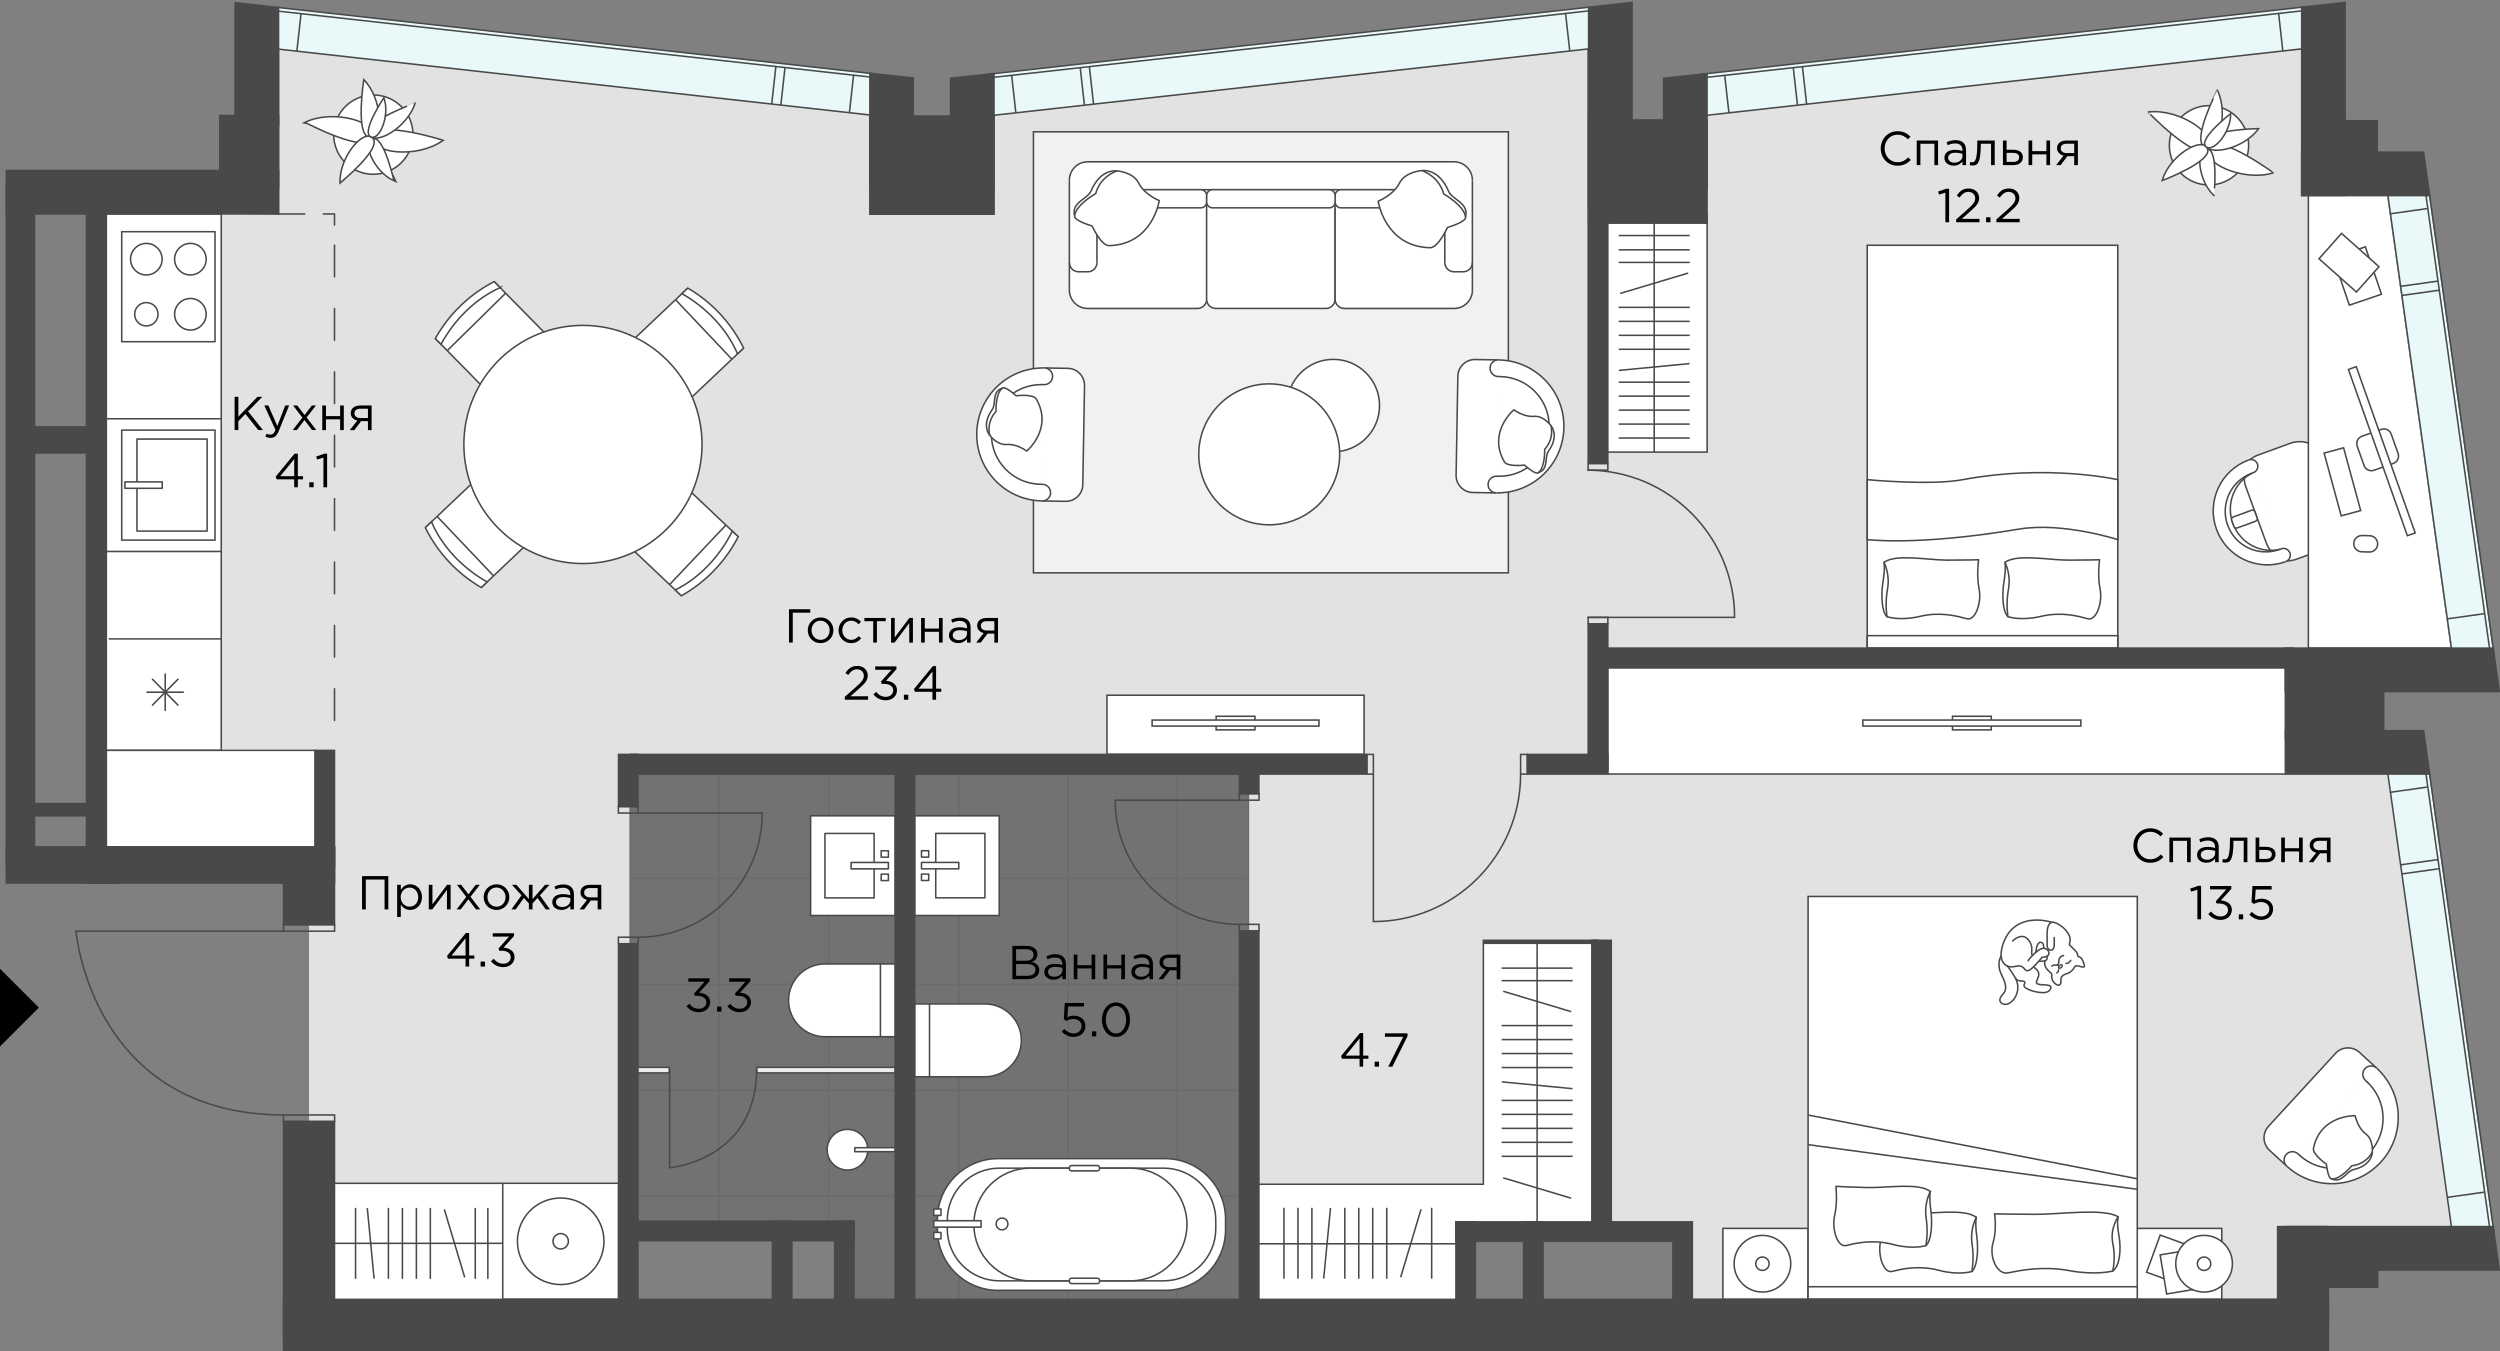 <?xml version="1.0" encoding="utf-8"?>
<!-- Generator: Adobe Illustrator 27.1.1, SVG Export Plug-In . SVG Version: 6.00 Build 0)  -->
<svg version="1.1" xmlns="http://www.w3.org/2000/svg" xmlns:xlink="http://www.w3.org/1999/xlink" x="0px" y="0px"
	 viewBox="0 0 401.56 217.018" style="enable-background:new 0 0 401.56 217.018;" xml:space="preserve">
<rect x="0" y="0" width="401.56" height="217.018" fill="#808080" stroke="none"/>
<style type="text/css">
	.st0{opacity:0.26;fill:#494949;enable-background:new    ;}
	.st1{opacity:0.17;}
	.st2{fill:none;stroke:#494949;stroke-width:0.25;stroke-miterlimit:10;}
	.st3{fill:#E2E2E2;}
	.st4{fill:#F1F1F1;stroke:#494949;stroke-width:0.25;stroke-miterlimit:10;}
	.st5{fill:#FFFFFF;}
	.st6{fill:#FFFFFF;stroke:#494949;stroke-width:0.25;stroke-miterlimit:10;}
	.st7{fill:#FFFFFF;stroke:#494949;stroke-width:0.25;stroke-linecap:round;stroke-linejoin:round;}
	.st8{fill:none;stroke:#494949;stroke-width:0.25;stroke-linecap:round;stroke-linejoin:round;}
	.st9{fill:#ECEEEE;stroke:#494949;stroke-width:0.25;stroke-linecap:round;stroke-linejoin:round;}
	
		.st10{fill:none;stroke:#494949;stroke-width:0.25;stroke-linecap:round;stroke-linejoin:round;stroke-dasharray:0,0,5.09,5.09;}
	
		.st11{fill:none;stroke:#494949;stroke-width:0.25;stroke-linecap:round;stroke-linejoin:round;stroke-dasharray:0,0,5.69,5.69;}
	.st12{fill:#E9F8F8;}
	.st13{fill:#494949;}
</style>
<g id="заливки">
	<polygon class="st0" points="101.09,122.478 200.647,122.478 200.647,209.624 136.383,209.624 
		136.383,197.663 101.09,197.663 	"/>
	<g class="st1">
		<g>
			<rect x="101.215" y="124.075" class="st2" width="14.309" height="17.022"/>
			<rect x="115.524" y="124.075" class="st2" width="17.564" height="17.022"/>
			<rect x="133.089" y="124.073" class="st2" width="10.721" height="17.022"/>
		</g>
		<g>
			<rect x="101.215" y="141.097" class="st2" width="14.309" height="17.022"/>
			<rect x="115.524" y="141.097" class="st2" width="17.564" height="17.022"/>
			<rect x="133.089" y="141.095" class="st2" width="10.721" height="17.022"/>
		</g>
		<g>
			<rect x="101.215" y="158.118" class="st2" width="14.309" height="17.022"/>
			<rect x="115.524" y="158.118" class="st2" width="17.564" height="17.022"/>
			<rect x="133.089" y="158.117" class="st2" width="10.721" height="17.022"/>
		</g>
		<g>
			<rect x="101.215" y="175.14" class="st2" width="14.309" height="17.022"/>
			<rect x="115.524" y="175.14" class="st2" width="17.564" height="17.022"/>
			<rect x="133.089" y="175.139" class="st2" width="10.721" height="17.022"/>
		</g>
		<g>
			<rect x="101.215" y="192.094" class="st2" width="14.309" height="5.821"/>
			<rect x="115.524" y="192.094" class="st2" width="17.564" height="5.821"/>
			<polygon class="st2" points="133.089,192.176 143.81,192.173 143.81,209.195 135.616,209.197 
				135.616,197.915 133.089,197.915 			"/>
		</g>
	</g>
	<g class="st1">
		<g>
			<rect x="153.996" y="124.075" class="st2" width="17.564" height="17.022"/>
			<rect x="146.86" y="124.075" class="st2" width="7.166" height="17.022"/>
			<rect x="171.561" y="124.075" class="st2" width="17.564" height="17.022"/>
			<rect x="189.087" y="124.075" class="st2" width="11.435" height="17.022"/>
		</g>
		<g>
			<rect x="153.996" y="141.097" class="st2" width="17.564" height="17.022"/>
			<rect x="146.86" y="141.097" class="st2" width="7.166" height="17.022"/>
			<rect x="171.561" y="141.097" class="st2" width="17.564" height="17.022"/>
			<rect x="189.087" y="141.097" class="st2" width="11.435" height="17.022"/>
		</g>
		<g>
			<rect x="153.996" y="158.118" class="st2" width="17.564" height="17.022"/>
			<rect x="146.86" y="158.118" class="st2" width="7.166" height="17.022"/>
			<rect x="171.561" y="158.118" class="st2" width="17.564" height="17.022"/>
			<rect x="189.087" y="158.118" class="st2" width="11.435" height="17.022"/>
		</g>
		<g>
			<rect x="153.996" y="175.14" class="st2" width="17.564" height="17.022"/>
			<rect x="146.86" y="175.14" class="st2" width="7.166" height="17.022"/>
			<rect x="171.561" y="175.14" class="st2" width="17.564" height="17.022"/>
			<rect x="189.087" y="175.14" class="st2" width="11.435" height="17.022"/>
		</g>
		<g>
			<rect x="153.996" y="192.166" class="st2" width="17.564" height="17.424"/>
			<rect x="146.86" y="192.166" class="st2" width="7.166" height="17.424"/>
			<rect x="171.561" y="192.166" class="st2" width="17.564" height="17.424"/>
			<rect x="189.087" y="192.166" class="st2" width="11.435" height="17.424"/>
		</g>
	</g>
	<polygon class="st3" points="100.98,208.584 53.853,208.584 53.746,181.63 49.636,181.508 
		49.636,138 16.088,138.934 16.083,34.356 38.831,34.356 44.871,34.49 
		44.871,7.934 139.695,18.517 139.674,34.528 159.787,34.528 159.787,18.517 
		255.054,7.746 255.724,34.456 270.708,34.517 272.654,18.684 370.779,6.976 
		370.779,31.252 383.569,31.252 393.756,104.116 376.441,106.978 376.696,120.606 
		383.626,124.46 393.793,196.896 368.08,197.638 368.08,208.584 270.237,208.584 
		270.237,197.352 233.639,197.352 233.639,208.454 200.647,208.454 200.647,123.028 
		101.09,123.028 101.09,208.584 	"/>
</g>
<g id="мебель">
	<rect x="165.993" y="21.17" class="st4" width="76.287" height="70.842"/>
	<rect x="238.297" y="151.387" class="st5" width="17.632" height="46.08"/>
	<g>
		<path class="st6" d="M361.241,73.997c0.421-0.4,0.935-0.721,1.521-0.928l5.091-1.856
			c2.228-0.814,4.662,0.25,5.441,2.385l3.299,9.039
			c0.778,2.128-0.4,4.512-2.628,5.326l-5.091,1.856
			c-0.571,0.207-1.157,0.293-1.728,0.271"/>
		<path class="st6" d="M367.16,90.205c-4.505,1.642-9.496-0.678-11.138-5.184
			c-1.642-4.505,0.678-9.496,5.184-11.138"/>
		<path class="st6" d="M361.205,73.876c0.564-0.207,1.185,0.086,1.392,0.65
			c0.207,0.564-0.086,1.185-0.65,1.392l-0.243,0.093
			c-3.377,1.235-5.119,4.969-3.884,8.354c1.235,3.384,4.969,5.119,8.354,3.884
			l0.243-0.093c0.564-0.207,1.185,0.086,1.392,0.65
			c0.207,0.564-0.086,1.185-0.65,1.392"/>
		<path class="st2" d="M366.232,88.227c-3.177,0.764-6.44-1.021-7.583-4.163
			s0.214-6.555,3.056-8.047"/>
		<path class="st6" d="M364.847,88.577c-0.35-0.386-0.635-0.843-0.821-1.357l-3.299-9.039
			c-0.193-0.521-0.264-1.05-0.25-1.571"/>
		<path class="st6" d="M358.826,84.559l-0.365-0.999c-0.077-0.211,0.032-0.445,0.243-0.522
			l2.958-1.08c0.211-0.077,0.445,0.032,0.522,0.243l0.365,0.999
			c0.077,0.211-0.032,0.445-0.243,0.522l-2.958,1.08
			C359.137,84.879,358.903,84.77,358.826,84.559z"/>
	</g>
	<polygon class="st6" points="383.531,31.252 370.779,31.252 370.779,104.116 393.756,104.116 	"/>
	<g>
		<path class="st2" d="M384.43,74.432l-3.109,1.103c-0.65,0.231-1.365-0.11-1.595-0.76
			l-1.103-3.109c-0.231-0.65,0.11-1.365,0.76-1.595l3.109-1.103
			c0.65-0.231,1.365,0.11,1.595,0.76l1.103,3.109
			C385.421,73.487,385.081,74.201,384.43,74.432z"/>
		
			<rect x="382.11" y="58.214" transform="matrix(0.942 -0.334 0.334 0.942 -2.178 132.128)" class="st6" width="1.335" height="28.353"/>
	</g>
	
		<rect x="374.551" y="72.209" transform="matrix(0.965 -0.263 0.263 0.965 -7.125 101.605)" class="st6" width="3.242" height="10.446"/>
	<path class="st6" d="M378.075,87.281l-0,0.014c-0.02,0.717,0.545,1.316,1.262,1.336
		l1.235,0.035c0.717,0.02,1.315-0.545,1.336-1.262l0-0.014
		c0.02-0.717-0.545-1.315-1.262-1.336l-1.235-0.035
		C378.694,85.999,378.096,86.564,378.075,87.281z"/>
	<g>
		
			<rect x="375.733" y="40.467" transform="matrix(0.947 -0.323 0.323 0.947 5.877 124.445)" class="st2" width="5.448" height="8.04"/>
		
			<rect x="374.577" y="38.244" transform="matrix(0.665 -0.747 0.747 0.665 94.826 295.937)" class="st6" width="5.448" height="8.04"/>
	</g>
	<g>
		<rect x="146.918" y="131.036" class="st7" width="13.58" height="16.015"/>
		<rect x="150.303" y="133.863" class="st7" width="7.897" height="10.353"/>
		<rect x="148.011" y="138.526" class="st7" width="5.99" height="1.028"/>
		<rect x="148.011" y="140.403" class="st7" width="1.157" height="1.028"/>
		<rect x="148.011" y="136.648" class="st7" width="1.157" height="1.028"/>
	</g>
	<g>
		<rect x="130.208" y="131.036" class="st7" width="13.58" height="16.015"/>
		<rect x="132.507" y="133.87" class="st7" width="7.897" height="10.353"/>
		<rect x="136.706" y="138.533" class="st7" width="5.99" height="1.028"/>
		<rect x="141.539" y="136.655" class="st7" width="1.157" height="1.028"/>
		<rect x="141.539" y="140.41" class="st7" width="1.157" height="1.028"/>
	</g>
	<g>
		<path class="st7" d="M132.512,154.83c-3.227,0-5.848,2.62-5.848,5.848
			c0,3.227,2.62,5.848,5.848,5.848h11.295v-11.695H132.512z"/>
		<line class="st8" x1="141.415" y1="166.525" x2="141.415" y2="154.83"/>
	</g>
	<g>
		<path class="st7" d="M158.205,172.955c3.227,0,5.848-2.62,5.848-5.848
			c0-3.227-2.62-5.848-5.848-5.848h-11.295v11.695H158.205z"/>
		<line class="st8" x1="149.301" y1="161.26" x2="149.301" y2="172.955"/>
	</g>
	<g>
		<circle class="st7" cx="136.124" cy="184.672" r="3.263"/>
		<rect x="137.302" y="184.351" class="st7" width="6.483" height="0.635"/>
	</g>
	<g>
		<path class="st7" d="M187.141,186.105h-26.854c-5.363,0-9.71,4.347-9.71,9.71v1.735
			c0,5.363,4.348,9.71,9.71,9.71h26.854c5.363,0,9.71-4.348,9.71-9.71v-1.735
			C196.852,190.453,192.504,186.105,187.141,186.105z"/>
		<path class="st7" d="M186.906,187.633h-26.375c-4.626,0-8.375,3.75-8.375,8.375v1.349
			c0,4.626,3.75,8.375,8.375,8.375h26.375c4.626,0,8.375-3.75,8.375-8.375
			v-1.349C195.281,191.383,191.531,187.633,186.906,187.633z"/>
		<path class="st7" d="M181.608,187.633h-16.136c-4.996,0-9.046,4.05-9.046,9.046v0.007
			c0,4.996,4.05,9.046,9.046,9.046h16.136c4.996,0,9.046-4.05,9.046-9.046v-0.007
			C190.654,191.683,186.604,187.633,181.608,187.633z"/>
		<g>
			<rect x="149.985" y="196.08" class="st7" width="7.604" height="1.028"/>
			<rect x="149.985" y="194.195" class="st7" width="1.157" height="1.028"/>
			<rect x="149.985" y="197.958" class="st7" width="1.157" height="1.028"/>
		</g>
		<circle class="st7" cx="160.952" cy="196.594" r="0.942"/>
		<path class="st6" d="M171.762,187.555v0.171c0,0.189,0.153,0.343,0.343,0.343h4.163
			c0.189,0,0.343-0.153,0.343-0.343v-0.171c0-0.189-0.153-0.343-0.343-0.343
			h-4.163C171.915,187.212,171.762,187.365,171.762,187.555z"/>
		<path class="st6" d="M171.762,205.655v0.171c0,0.189,0.153,0.343,0.343,0.343h4.163
			c0.189,0,0.343-0.153,0.343-0.343v-0.171c0-0.189-0.153-0.343-0.343-0.343
			h-4.163C171.915,205.312,171.762,205.465,171.762,205.655z"/>
	</g>
	<g>
		<rect x="121.552" y="171.443" class="st9" width="22.227" height="0.892"/>
		<rect x="102.299" y="171.443" class="st9" width="5.196" height="0.892"/>
		<path class="st8" d="M107.564,171.764v15.808c0,0,13.966-1.178,13.966-15.808"/>
	</g>
	<rect x="202.161" y="190.349" class="st5" width="33.609" height="19.364"/>
	<rect x="233.246" y="190.22" class="st5" width="11.926" height="6.922"/>
	<polyline class="st2" points="238.263,151.587 238.263,190.22 201.399,190.22 	"/>
	<line class="st2" x1="246.898" y1="151.277" x2="246.898" y2="197.102"/>
	<line class="st2" x1="201.235" y1="199.781" x2="234.694" y2="199.781"/>
	<g>
		<line class="st2" x1="252.596" y1="155.503" x2="241.2" y2="155.503"/>
		<line class="st2" x1="252.596" y1="157.517" x2="241.2" y2="157.517"/>
		<line class="st2" x1="252.596" y1="164.735" x2="241.2" y2="164.735"/>
		<line class="st2" x1="252.596" y1="166.984" x2="241.2" y2="166.984"/>
		<line class="st2" x1="252.596" y1="169.226" x2="241.2" y2="169.226"/>
		<line class="st2" x1="252.596" y1="171.475" x2="241.2" y2="171.475"/>
		<line class="st2" x1="252.596" y1="176.752" x2="241.2" y2="176.752"/>
		<line class="st2" x1="252.596" y1="178.994" x2="241.2" y2="178.994"/>
		<line class="st2" x1="252.596" y1="181.243" x2="241.2" y2="181.243"/>
		<line class="st2" x1="252.596" y1="183.485" x2="241.2" y2="183.485"/>
		<line class="st2" x1="252.596" y1="185.734" x2="241.2" y2="185.734"/>
		<line class="st2" x1="252.574" y1="174.867" x2="241.229" y2="173.774"/>
		<line class="st2" x1="252.36" y1="162.493" x2="241.443" y2="159.223"/>
		<line class="st2" x1="252.36" y1="192.46" x2="241.443" y2="189.19"/>
	</g>
	<g>
		<line class="st2" x1="229.96" y1="205.394" x2="229.96" y2="193.999"/>
		<line class="st2" x1="222.742" y1="205.394" x2="222.742" y2="193.999"/>
		<line class="st2" x1="220.493" y1="205.394" x2="220.493" y2="193.999"/>
		<line class="st2" x1="218.251" y1="205.394" x2="218.251" y2="193.999"/>
		<line class="st2" x1="216.009" y1="205.394" x2="216.009" y2="193.999"/>
		<line class="st2" x1="210.725" y1="205.394" x2="210.725" y2="193.999"/>
		<line class="st2" x1="208.483" y1="205.394" x2="208.483" y2="193.999"/>
		<line class="st2" x1="206.234" y1="205.394" x2="206.234" y2="193.999"/>
		<line class="st2" x1="212.617" y1="205.366" x2="213.71" y2="194.027"/>
		<line class="st2" x1="224.984" y1="205.159" x2="228.254" y2="194.241"/>
	</g>
	<rect x="177.806" y="111.668" class="st6" width="41.299" height="9.496"/>
	<g>
		<rect x="195.342" y="115.05" class="st6" width="6.233" height="2.185"/>
		<rect x="185.057" y="115.657" class="st6" width="26.798" height="0.971"/>
	</g>
	<rect x="258.222" y="107.242" class="st6" width="108.896" height="17.085"/>
	<g>
		<rect x="313.615" y="115.05" class="st6" width="6.233" height="2.185"/>
		<rect x="299.22" y="115.657" class="st6" width="35.015" height="0.971"/>
	</g>
	<g>
		<path class="st6" d="M240.708,57.812c5.896,0.105,10.597,4.969,10.492,10.865
			s-4.969,10.597-10.865,10.492"/>
		<path class="st6" d="M240.898,60.491c3.983,0.525,6.934,4.015,6.863,8.126
			c-0.071,4.111-3.142,7.417-7.055,7.883"/>
		<path class="st6" d="M240.335,79.169l-3.764-0.063c-1.507-0.022-2.706-1.271-2.684-2.778
			l0.279-15.896c0.022-1.507,1.271-2.706,2.778-2.684l3.764,0.063"/>
		<path class="st6" d="M240.335,79.169c-0.738-0.014-1.323-0.623-1.316-1.363
			c0.007-0.74,0.623-1.323,1.363-1.316l0.317,0.007
			c4.421,0.076,8.064-3.447,8.141-7.868c0.076-4.421-3.447-8.064-7.868-8.141
			l-0.317-0.007c-0.738-0.014-1.323-0.623-1.316-1.363s0.623-1.323,1.363-1.316"/>
		<g>
			<path class="st7" d="M249.141,68.403c0,0-1.17-1.671-2.768-1.526
				c-1.598,0.145-3.204-1.055-3.204-1.055s-4.281,3.574-1.535,8.35
				c0.503,0.875,3.24,0.531,3.24,0.531s1.717,1.572,2.198,1.232
				c1.15-0.819,1.033-3.759,1.033-3.759s1.515-1.407,1.03-3.775L249.141,68.403z"
				/>
			<path class="st8" d="M249.141,68.403c0,0,1.38,1.529-0.423,4.071
				c-0.699,0.983,0.128,2.899-1.637,3.456"/>
		</g>
	</g>
	<g>
		<path class="st6" d="M381.765,171.583c4.341,3.991,4.63,10.749,0.639,15.09
			c-3.991,4.341-10.749,4.63-15.09,0.639"/>
		<path class="st6" d="M380.129,173.713c2.632,3.036,2.523,7.605-0.258,10.633
			s-7.272,3.463-10.509,1.216"/>
		<path class="st6" d="M367.314,187.313l-2.775-2.545c-1.112-1.016-1.181-2.747-0.164-3.859
			l10.756-11.707c1.016-1.112,2.747-1.181,3.859-0.164l2.775,2.545"/>
		<path class="st6" d="M367.314,187.313c-0.542-0.5-0.576-1.344-0.08-1.893
			s1.344-0.576,1.893-0.08l0.232,0.216c3.256,2.991,8.32,2.773,11.311-0.484
			s2.773-8.32-0.484-11.311l-0.232-0.216c-0.542-0.5-0.576-1.344-0.08-1.893
			c0.496-0.548,1.344-0.576,1.893-0.08"/>
		<g>
			<path class="st7" d="M381.045,185.102c0,0,0.233-2.026-1.058-2.978
				c-1.292-0.952-1.697-2.915-1.697-2.915s-5.574-0.167-6.689,5.228
				c-0.204,0.989,2.071,2.547,2.071,2.547s0.241,2.315,0.826,2.38
				c1.404,0.15,3.267-2.127,3.267-2.127s2.066-0.047,3.275-2.141L381.045,185.102z
				"/>
			<path class="st8" d="M381.045,185.102c0,0,0.018,2.06-3.018,2.765
				c-1.175,0.272-1.827,2.254-3.518,1.499"/>
		</g>
	</g>
	<g>
		<path class="st6" d="M167.381,80.461c-5.896-0.105-10.597-4.969-10.492-10.865
			c0.105-5.896,4.969-10.597,10.865-10.492"/>
		<path class="st6" d="M167.191,77.782c-3.983-0.525-6.934-4.015-6.863-8.126
			c0.071-4.111,3.142-7.417,7.055-7.883"/>
		<path class="st6" d="M167.753,59.104l3.764,0.063c1.507,0.022,2.706,1.271,2.684,2.778
			l-0.279,15.896c-0.022,1.507-1.271,2.706-2.778,2.684l-3.764-0.063"/>
		<path class="st6" d="M167.753,59.104c0.738,0.014,1.323,0.623,1.316,1.363
			c-0.007,0.74-0.623,1.323-1.363,1.316l-0.317-0.007
			c-4.421-0.076-8.064,3.447-8.141,7.868c-0.076,4.421,3.447,8.064,7.868,8.141
			l0.317,0.007c0.738,0.014,1.323,0.623,1.316,1.363
			c-0.007,0.74-0.623,1.323-1.363,1.316"/>
		<g>
			<path class="st7" d="M158.948,69.87c0,0,1.17,1.671,2.768,1.526
				c1.598-0.145,3.204,1.055,3.204,1.055s4.281-3.574,1.535-8.35
				c-0.503-0.875-3.24-0.531-3.24-0.531s-1.717-1.572-2.198-1.232
				c-1.15,0.819-1.033,3.759-1.033,3.759s-1.515,1.407-1.03,3.775L158.948,69.87z"
				/>
			<path class="st8" d="M158.948,69.87c0,0-1.38-1.529,0.423-4.071
				c0.699-0.983-0.128-2.899,1.637-3.456"/>
		</g>
	</g>
	<g>
		<path class="st5" d="M214.45,46.711V28.825c0-1.565,1.269-2.835,2.835-2.835h16.386
			c1.565,0,2.835,1.269,2.835,2.835v17.886c0,1.565-1.269,2.835-2.835,2.835
			h-16.386C215.72,49.545,214.45,48.276,214.45,46.711z"/>
		<path class="st5" d="M193.823,47.925V27.611c0-0.895,0.726-1.621,1.621-1.621h18.814
			c0.895,0,1.621,0.726,1.621,1.621v20.313c0,0.895-0.726,1.621-1.621,1.621
			h-18.814C194.549,49.545,193.823,48.82,193.823,47.925z"/>
		<path class="st5" d="M171.746,46.839V28.697c0-1.495,1.212-2.706,2.706-2.706h16.958
			c1.495,0,2.706,1.212,2.706,2.706v18.143c0,1.495-1.212,2.706-2.706,2.706H174.452
			C172.958,49.545,171.746,48.334,171.746,46.839z"/>
		<polyline class="st6" points="232.072,31.403 232.072,39.942 232.072,42.198 		"/>
		<line class="st2" x1="177.722" y1="30.467" x2="231.13" y2="30.467"/>
		<polyline class="st6" points="176.194,42.198 176.194,39.928 176.194,33.338 176.194,31.702 		"/>
		<path class="st6" d="M171.768,42.17c0,0.821,0.664,1.485,1.485,1.485h1.464
			c0.821,0,1.485-0.664,1.485-1.485"/>
		<line class="st2" x1="214.45" y1="33.388" x2="214.45" y2="48.082"/>
		<path class="st6" d="M232.072,42.17c0,0.821,0.664,1.485,1.485,1.485h1.464
			c0.821,0,1.485-0.664,1.485-1.485"/>
		<path class="st6" d="M171.768,46.597c0,1.628,1.321,2.949,2.949,2.949h17.622
			c0.821,0,1.485-0.664,1.485-1.485"/>
		<path class="st6" d="M214.45,48.06c0,0.821-0.664,1.485-1.485,1.485h-17.671
			c-0.821,0-1.485-0.664-1.485-1.485V32.752"/>
		<path class="st6" d="M214.45,32.752v15.308c0,0.821,0.664,1.485,1.485,1.485h17.622
			c1.628,0,2.949-1.321,2.949-2.949"/>
		<line class="st2" x1="236.499" y1="46.625" x2="236.499" y2="28.954"/>
		<path class="st6" d="M171.768,28.939c0-1.628,1.321-2.949,2.949-2.949h58.834
			c1.628,0,2.949,1.321,2.949,2.949"/>
		<line class="st2" x1="171.768" y1="28.954" x2="171.768" y2="46.625"/>
		<path class="st6" d="M177.137,30.467h15.737c0.521,0,0.942,0.422,0.942,0.942v1.035
			c0,0.521-0.422,0.942-0.942,0.942h-15.737c-0.521,0-0.942-0.422-0.942-0.942
			v-1.035C176.194,30.889,176.616,30.467,177.137,30.467z"/>
		<path class="st6" d="M215.4,30.467h15.737c0.521,0,0.942,0.422,0.942,0.942v1.035
			c0,0.521-0.422,0.942-0.942,0.942h-15.737c-0.521,0-0.942-0.422-0.942-0.942
			v-1.035C214.458,30.889,214.88,30.467,215.4,30.467z"/>
		<path class="st6" d="M194.765,30.467h18.75c0.521,0,0.942,0.422,0.942,0.942v1.035
			c0,0.521-0.422,0.942-0.942,0.942h-18.75c-0.521,0-0.942-0.422-0.942-0.942
			v-1.035C193.823,30.889,194.245,30.467,194.765,30.467z"/>
		<g>
			<path class="st7" d="M179.414,27.454c0,0-2.585-0.471-4.148,3.184
				c-0.6,1.414-3.234,1.799-2.656,4.091"/>
			<path class="st7" d="M179.414,27.454c0,0,2.599,0.15,3.506,1.985
				c0.907,1.835,3.284,2.777,3.284,2.777s-1.021,7.04-8.047,7.24
				c-1.292,0.036-2.742-3.163-2.742-3.163s-2.863-0.814-2.806-1.571
				c0.121-1.792,3.391-3.627,3.391-3.627s0.514-2.592,3.413-3.641L179.414,27.454z
				"/>
		</g>
		<g>
			<path class="st7" d="M228.381,27.404c0,0,2.67-0.493,4.277,3.284
				c0.621,1.457,3.334,1.856,2.742,4.22"/>
			<path class="st7" d="M228.381,27.404c0,0-2.685,0.157-3.62,2.049
				s-3.391,2.863-3.391,2.863s1.05,7.269,8.304,7.476
				c1.335,0.036,2.827-3.263,2.827-3.263s2.949-0.843,2.899-1.621
				c-0.129-1.849-3.506-3.749-3.506-3.749s-0.536-2.67-3.52-3.756H228.381z"/>
		</g>
	</g>
	<g>
		<circle class="st6" cx="59.967" cy="21.625" r="6.369"/>
		<path class="st6" d="M60.022,21.91c-0.755,2.689,6.916,3.684,11.165,0.63
			C71.187,22.54,60.777,19.221,60.022,21.91z"/>
		<path class="st6" d="M59.864,22.242c1.218-2.52-6.149-4.847-10.875-2.593
			C48.99,19.649,58.647,24.762,59.864,22.242z"/>
		<path class="st6" d="M59.276,21.504c0.806,2.074,6.164-0.965,7.404-4.94
			C66.68,16.564,58.469,19.43,59.276,21.504z"/>
		<path class="st6" d="M59.864,22.278c-1.833,0.468,0.182,5.302,3.406,6.755
			C63.269,29.032,61.693,21.804,59.864,22.278z"/>
		<path class="st6" d="M59.343,22.053c2.309,0.272,2.142-6.164-0.915-9.263
			C58.428,12.79,57.034,21.781,59.343,22.053z"/>
		<path class="st6" d="M59.903,22.223c-1.461-1.676-5.464,3.001-5.281,7.162
			C54.622,29.385,61.37,23.895,59.903,22.223z"/>
		<path class="st6" d="M59.48,21.938c1.407,0.864,3.22-3.328,2.181-6.245
			C61.661,15.693,58.069,21.068,59.48,21.938z"/>
	</g>
	<circle class="st6" cx="214.166" cy="65.145" r="7.422"/>
	<circle class="st6" cx="203.866" cy="72.979" r="11.317"/>
	<rect x="17.083" y="34.356" class="st7" width="18.455" height="86.175"/>
	<g>
		<polyline class="st8" points="51.943,34.368 53.728,34.368 53.728,36.153 		"/>
		<line class="st10" x1="53.728" y1="39.376" x2="53.728" y2="118.627"/>
		<line class="st11" x1="48.941" y1="34.368" x2="44.612" y2="34.368"/>
	</g>
	<g>
		<rect x="19.55" y="69.084" class="st8" width="14.987" height="17.671"/>
		<rect x="21.999" y="70.526" class="st8" width="11.267" height="14.78"/>
		<rect x="20.064" y="77.402" class="st7" width="5.99" height="1.028"/>
	</g>
	<line class="st8" x1="35.518" y1="67.262" x2="16.461" y2="67.262"/>
	<line class="st8" x1="35.517" y1="88.577" x2="16.461" y2="88.577"/>
	<g>
		<rect x="19.55" y="37.217" class="st8" width="14.987" height="17.671"/>
		<g>
			<circle class="st7" cx="30.581" cy="50.476" r="2.535"/>
			<circle class="st7" cx="30.581" cy="41.63" r="2.535"/>
			<circle class="st7" cx="23.505" cy="41.63" r="2.535"/>
			<circle class="st7" cx="23.505" cy="50.476" r="1.878"/>
		</g>
	</g>
	<rect x="257.219" y="34.322" class="st5" width="16.979" height="38.297"/>
	<polyline class="st2" points="274.204,34.174 274.204,72.618 258.056,72.618 	"/>
	<g>
		<line class="st2" x1="260.007" y1="40.131" x2="271.41" y2="40.131"/>
		<line class="st2" x1="260.007" y1="37.834" x2="271.41" y2="37.834"/>
		<line class="st2" x1="260.007" y1="42.151" x2="271.41" y2="42.151"/>
		<line class="st2" x1="260.007" y1="49.37" x2="271.41" y2="49.37"/>
		<line class="st2" x1="260.007" y1="51.619" x2="271.41" y2="51.619"/>
		<line class="st2" x1="260.007" y1="53.861" x2="271.41" y2="53.861"/>
		<line class="st2" x1="260.007" y1="56.103" x2="271.41" y2="56.103"/>
		<line class="st2" x1="260.007" y1="61.387" x2="271.41" y2="61.387"/>
		<line class="st2" x1="260.007" y1="63.628" x2="271.41" y2="63.628"/>
		<line class="st2" x1="260.007" y1="65.878" x2="271.41" y2="65.878"/>
		<line class="st2" x1="260.007" y1="68.12" x2="271.41" y2="68.12"/>
		<line class="st2" x1="260.007" y1="70.361" x2="271.41" y2="70.361"/>
		<line class="st2" x1="260.035" y1="59.494" x2="271.381" y2="58.402"/>
		<line class="st2" x1="260.25" y1="47.128" x2="271.167" y2="43.858"/>
	</g>
	<rect x="52.333" y="190.069" class="st5" width="28.419" height="18.619"/>
	<line class="st2" x1="80.737" y1="199.711" x2="52.253" y2="199.711"/>
	<g>
		<line class="st2" x1="78.36" y1="194.013" x2="78.36" y2="205.409"/>
		<line class="st2" x1="76.339" y1="194.013" x2="76.339" y2="205.409"/>
		<line class="st2" x1="69.121" y1="194.013" x2="69.121" y2="205.409"/>
		<line class="st2" x1="66.879" y1="194.013" x2="66.879" y2="205.409"/>
		<line class="st2" x1="64.637" y1="194.013" x2="64.637" y2="205.409"/>
		<line class="st2" x1="62.388" y1="194.013" x2="62.388" y2="205.409"/>
		<line class="st2" x1="57.111" y1="194.013" x2="57.111" y2="205.409"/>
		<line class="st2" x1="58.996" y1="194.042" x2="60.089" y2="205.387"/>
		<line class="st2" x1="71.37" y1="194.256" x2="74.64" y2="205.173"/>
	</g>
	<g>
		<circle class="st6" cx="354.817" cy="23.341" r="6.369"/>
		<path class="st6" d="M354.779,23.629c-1.566,2.313,5.397,5.681,10.394,4.126
			C365.173,27.755,356.344,21.316,354.779,23.629z"/>
		<path class="st6" d="M354.531,23.892c1.952-2.006-4.302-6.541-9.498-5.896
			C345.033,17.995,352.579,25.898,354.531,23.892z"/>
		<path class="st6" d="M354.206,23.006c0.11,2.223,6.153,1.032,8.586-2.347
			C362.792,20.659,354.096,20.783,354.206,23.006z"/>
		<path class="st6" d="M354.519,23.925c-1.887-0.136-1.503,5.088,1.096,7.485
			C355.615,31.41,356.404,24.054,354.519,23.925z"/>
		<path class="st6" d="M354.096,23.548c2.105,0.987,3.98-5.172,2.059-9.077
			C356.155,14.47,351.991,22.56,354.096,23.548z"/>
		<path class="st6" d="M354.572,23.879c-0.857-2.052-6.132,1.12-7.274,5.126
			C347.298,29.005,355.435,25.929,354.572,23.879z"/>
		<path class="st6" d="M354.256,23.484c1.062,1.264,4.107-2.14,4.042-5.236
			C358.298,18.248,353.192,22.213,354.256,23.484z"/>
	</g>
	<g>
		<g>
			<polyline class="st6" points="79.383,45.233 88.031,54.026 78.643,63.247 69.926,54.379 			"/>
			<line class="st2" x1="71.833" y1="56.323" x2="81.213" y2="47.095"/>
			<path class="st6" d="M80.336,46.197c-3.99,1.781-7.4,5.223-9.502,9.106l-0.915-0.924
				c2.186-3.91,5.476-7.094,9.457-9.146l0.953,0.972L80.336,46.197z"/>
		</g>
		<g>
			<polyline class="st6" points="119.452,55.898 110.501,64.379 101.451,54.822 110.482,46.27 			"/>
			<line class="st2" x1="108.504" y1="48.136" x2="117.554" y2="57.693"/>
			<path class="st6" d="M118.463,56.834c-1.707-4.029-5.082-7.494-8.93-9.666l0.941-0.891
				c3.869,2.254,6.99,5.606,8.97,9.627l-0.989,0.937L118.463,56.834z"/>
		</g>
		<g>
			<polyline class="st6" points="109.453,95.693 100.492,87.215 109.545,77.664 118.573,86.212 			
				"/>
			<line class="st2" x1="116.596" y1="84.341" x2="107.55" y2="93.898"/>
			<path class="st6" d="M108.461,94.758c3.924-1.918,7.204-5.48,9.165-9.441l0.947,0.894
				c-2.039,3.986-5.215,7.286-9.127,9.482L108.461,94.758z"/>
		</g>
		<g>
			<polyline class="st6" points="68.318,84.753 77.264,76.264 86.325,85.81 77.3,94.371 			"/>
			<line class="st2" x1="79.278" y1="92.5" x2="70.217" y2="82.954"/>
			<path class="st6" d="M69.303,83.818c1.706,4.027,5.091,7.49,8.939,9.66l-0.942,0.892
				c-3.87-2.249-6.997-5.598-8.982-9.618L69.303,83.818z"/>
		</g>
		<circle class="st6" cx="93.636" cy="71.392" r="19.128"/>
	</g>
	<line class="st2" x1="265.705" y1="34.424" x2="265.705" y2="72.618"/>
	<g>
		<g>
			<rect x="276.738" y="197.31" class="st6" width="13.692" height="11.385"/>
			<rect x="343.177" y="197.31" class="st6" width="13.692" height="11.385"/>
			<g>
				
					<rect x="344.754" y="199.78" transform="matrix(0.343 -0.939 0.939 0.343 38.952 459.555)" class="st2" width="6.365" height="4.315"/>
				
					<rect x="347.676" y="201.121" transform="matrix(0.986 -0.164 0.164 0.986 -28.822 60.277)" class="st6" width="4.315" height="6.365"/>
			</g>
			<g>
				<rect x="290.423" y="143.994" class="st6" width="52.874" height="64.68"/>
				<rect x="290.423" y="206.68" class="st6" width="52.874" height="1.994"/>
			</g>
			<g>
				<circle class="st6" cx="283.089" cy="202.985" r="4.55"/>
				<circle class="st6" cx="283.089" cy="202.985" r="1.075"/>
			</g>
			<g>
				<circle class="st6" cx="354.028" cy="202.985" r="4.55"/>
				<circle class="st6" cx="354.028" cy="202.985" r="1.075"/>
			</g>
			<g>
				<path class="st7" d="M317.445,195.526c0,0-1.048,1.842-0.679,4.283
					c0.369,2.441-0.038,4.42-0.038,4.42s-2.057,0.679-5.312-0.189
					c-3.256-0.868-6.083-0.172-7.496,0.18c-1.413,0.351-2.351-2.705-1.851-4.849
					c0.5-2.145,0.202-4.663,0.202-4.663s1.818,0.114,4.977,0.197
					s8.326-0.831,10.189,0.63L317.445,195.526z"/>
				<path class="st8" d="M317.445,195.526c0,0-0.23,0.813,0.067,2.996
					c0.297,2.183,0.103,4.972-0.784,5.7"/>
			</g>
			<g>
				<path class="st7" d="M340.238,195.434c0,0-1.37,1.868-0.866,4.296
					c0.503,2.428-0.022,4.427-0.022,4.427s-2.686,0.728-6.956-0.063
					s-7.966-0.029-9.818,0.355s-3.094-2.656-2.449-4.805
					c0.646-2.156,0.247-4.671,0.247-4.671s2.382,0.072,6.524,0.079
					c4.142,0.006,10.903-1.026,13.347,0.39L340.238,195.434z"/>
				<path class="st8" d="M340.238,195.434c0,0-0.294,0.823,0.107,2.994
					c0.4,2.17,0.166,4.969-0.994,5.723"/>
			</g>
			<line class="st2" x1="343.298" y1="191.033" x2="290.423" y2="183.863"/>
			<line class="st2" x1="343.298" y1="189.34" x2="290.423" y2="179.104"/>
			<g>
				<path class="st7" d="M310.065,191.371c0,0-0.23,0.813,0.067,2.996
					c0.297,2.183,0.103,4.972-0.784,5.7l-2.426-4.967l1.244-2.745
					L310.065,191.371z"/>
				<path class="st7" d="M310.065,191.371c0,0-1.048,1.842-0.678,4.283
					c0.369,2.441-0.038,4.42-0.038,4.42s-2.057,0.679-5.312-0.189
					c-3.256-0.868-6.083-0.172-7.496,0.18c-1.413,0.351-2.351-2.705-1.851-4.849
					c0.5-2.145,0.202-4.663,0.202-4.663s1.818,0.114,4.977,0.197
					c3.159,0.083,8.326-0.831,10.189,0.63L310.065,191.371z"/>
			</g>
		</g>
		<g>
			<path class="st8" d="M329.5,148.123c0,0-5.028-1.657-7.261,2.37
				c-0.936,1.683-0.812,3.058-0.812,3.058s-0.832,1.283,0.105,3.097
				c0.936,1.814,0.668,2.534,0.144,3.097c-0.524,0.563-0.714,1.251,0.124,1.539
				c1.251,0.426,3.267-2.056,1.801-4.4c-1.08-1.722-1.179-1.709-1.179-1.709"/>
			<path class="st8" d="M323.28,151.142c0,0,1.395-1.434,2.455-0.268
				c1.061,1.165,0.354,2.206,0.727,2.58"/>
			<path class="st8" d="M321.427,153.558c0,0,0.039,1.637,1.571,1.742
				c0.668,0.046,1.309-0.367,1.827,0s0.426,0.668,0.936,0.602
				c0.511-0.065,1.624-1.382,2.259-2.141c0,0,0.55,0,0.884-0.229
				c0.334-0.229,0.314-0.995-0.517-1.198c-0.832-0.203-2.403,1.578-2.612,1.977"/>
			<path class="st8" d="M326.711,155.391c0,0,0.995,0.55,0.72,1.427
				c-0.275,0.877-0.615,1.1,0.052,1.29s2.403-0.144,1.814,0.851
				s-3.045,0.144-3.045,0.144s-0.897-0.288-1.093-0.635
				c-0.196-0.347,0.216-0.491,0.052-0.76s-1.211,0.059-1.46-0.583"/>
			<path class="st8" d="M329.958,150.585c0,0,0.026,0.334,0,1.198
				c-0.046,1.27-1.107,0.923-1.133,0.157c-0.026-0.766,0-2.292,0-2.292
				s0.039-1.866,1.218-1.46c1.179,0.406,2.403,1.65,2.462,2.599
				c0.059,0.949-0.439,0.707,0.268,1.349s0.956,0.976,0.949,1.323
				c-0.007,0.347,0.478,0.072,0.779,0.773c0.301,0.701,0.498,1.198,0,1.1
				c-0.498-0.098-0.779-0.288-1.198-0.144c0,0-0.406,0.969-1.401,1.237
				c-0.995,0.268-0.864,1.008-0.864,1.008s0.111,1.008-0.563,0.779
				c-0.674-0.229-0.936-1.041-0.923-1.237s0.137-0.386-0.138-0.694
				s-1.179-0.832-0.962-1.912"/>
			<path class="st8" d="M328.269,152.32c0,0,0.092-1.002-0.543-0.956
				c-0.635,0.046-0.714,1.591-0.714,1.591"/>
			<path class="st8" d="M328.767,153.61c0,0,0.367,0.786-0.786,0.786h-0.432"/>
			<path class="st8" d="M332.61,154.258c0,0-0.314,0.53-0.746,0.498"/>
			<path class="st8" d="M330.659,155.771c0,0,0.046,0.262-0.262,0.517"/>
			<path class="st8" d="M331.451,153.486c0,0-0.792-0.02-0.792,1.192
				c0,0.138-0.039,0.216-0.098,0.262c-0.124,0.092-0.34,0.059-0.524,0.065
				c-0.282,0.007-0.354,0.065-0.452,0.19"/>
			<path class="st8" d="M330.711,155.142c0,0-0.203-0.183-0.262-0.157"/>
			<path class="st8" d="M330.934,154.985c0,0,0.196-0.085,0.282,0.046
				c0.085,0.131-0.013,0.419-0.367,0.478c-0.354,0.059-0.105-0.275-0.137-0.367"/>
		</g>
	</g>
	<g>
		<g>
			<polygon class="st6" points="340.166,104.097 299.924,104.097 299.924,39.396 340.166,39.396 
				340.166,88.77 			"/>
			<rect x="299.924" y="102.103" class="st6" width="40.242" height="1.994"/>
		</g>
		<g>
			<path class="st7" d="M322.048,90.333c0,0,1.004,1.867,0.56,4.295
				c-0.443,2.428-0.081,4.424-0.081,4.424s2.034,0.734,5.315-0.051
				c3.281-0.785,6.089-0.01,7.493,0.381c1.404,0.391,2.427-2.648,1.983-4.802
				c-0.445-2.154-0.079-4.671-0.079-4.671s-1.823,0.066-4.986,0.064
				c-3.163-0.001-8.302-1.055-10.206,0.358V90.333z"/>
			<path class="st8" d="M322.048,90.333c0,0,0.205,0.821-0.148,2.994
				c-0.361,2.173-0.237,4.97,0.628,5.726"/>
		</g>
		<g>
			<path class="st7" d="M302.619,90.333c0,0,1.004,1.867,0.56,4.295
				c-0.443,2.428-0.081,4.424-0.081,4.424s2.034,0.734,5.315-0.051
				c3.281-0.785,6.089-0.01,7.493,0.381c1.404,0.391,2.427-2.648,1.983-4.802
				c-0.445-2.154-0.079-4.671-0.079-4.671s-1.823,0.066-4.986,0.064
				c-3.163-0.001-8.302-1.055-10.206,0.358V90.333z"/>
			<path class="st8" d="M302.619,90.333c0,0,0.205,0.821-0.148,2.994
				c-0.361,2.173-0.237,4.97,0.628,5.726"/>
		</g>
		<path class="st6" d="M340.166,86.669c0,0-8.896-2.856-15.883-1.681
			c-16.403,2.749-24.359,1.681-24.359,1.681v-9.625c0,0,10.15,0.976,15.356,0
			c13.597-2.55,24.886,0,24.886,0V86.669z"/>
	</g>
	<g>
		<rect x="80.752" y="190.069" class="st7" width="18.619" height="18.619"/>
		<g>
			<circle class="st7" cx="90.062" cy="199.379" r="6.95"/>
			<circle class="st7" cx="90.062" cy="199.379" r="1.238"/>
		</g>
	</g>
	<line class="st2" x1="80.752" y1="190.069" x2="52.549" y2="190.069"/>
	<rect x="17.088" y="120.528" class="st7" width="33.551" height="15.527"/>
	<line class="st8" x1="17.55" y1="102.619" x2="35.517" y2="102.619"/>
	<g>
		<line class="st8" x1="26.537" y1="108.271" x2="26.537" y2="114.095"/>
		<line class="st8" x1="29.449" y1="111.183" x2="23.617" y2="111.183"/>
		<line class="st8" x1="28.583" y1="113.254" x2="24.492" y2="109.104"/>
		<line class="st8" x1="24.492" y1="113.254" x2="28.583" y2="109.104"/>
	</g>
</g>
<g id="окна_00000126311132742672520830000004539857586721896846_">
	
		<rect x="388.622" y="121.275" transform="matrix(0.99 -0.139 0.139 0.99 -18.467 56.038)" class="st12" width="6.647" height="77.903"/>
	<g>
		<line class="st2" x1="394.038" y1="199.04" x2="383.205" y2="121.862"/>
		<line class="st2" x1="400.609" y1="198.037" x2="390.157" y2="123.57"/>
		<polyline class="st2" points="400.103,198.639 399.757,196.177 389.346,122.005 		"/>
		<line class="st2" x1="393.095" y1="192.323" x2="399.098" y2="191.48"/>
		<line class="st2" x1="385.803" y1="140.374" x2="391.806" y2="139.532"/>
		<line class="st2" x1="385.598" y1="138.911" x2="391.601" y2="138.068"/>
		<line class="st2" x1="383.878" y1="127.265" x2="389.881" y2="126.423"/>
	</g>
	
		<rect x="388.622" y="28.356" transform="matrix(0.99 -0.139 0.139 0.99 -5.551 55.136)" class="st12" width="6.647" height="77.903"/>
	<g>
		<line class="st2" x1="394.038" y1="106.121" x2="383.205" y2="28.943"/>
		<line class="st2" x1="400.609" y1="105.117" x2="390.157" y2="30.651"/>
		<polyline class="st2" points="400.103,105.72 399.757,103.257 389.346,29.085 		"/>
		<line class="st2" x1="393.095" y1="99.403" x2="399.098" y2="98.561"/>
		<line class="st2" x1="385.803" y1="47.455" x2="391.806" y2="46.612"/>
		<line class="st2" x1="385.598" y1="45.991" x2="391.601" y2="45.149"/>
		<line class="st2" x1="383.878" y1="34.346" x2="389.881" y2="33.503"/>
	</g>
	
		<rect x="88.79" y="-39.422" transform="matrix(0.111 -0.994 0.994 0.111 72.109 100.333)" class="st12" width="6.647" height="98.598"/>
	<g>
		<line class="st2" x1="42.788" y1="7.679" x2="141.806" y2="18.702"/>
		<line class="st2" x1="44.388" y1="1.169" x2="140.309" y2="11.847"/>
		<polyline class="st2" points="41.5,1.436 44.737,1.796 142.231,12.65 		"/>
		<line class="st2" x1="47.682" y1="8.22" x2="48.353" y2="2.196"/>
		<line class="st2" x1="123.953" y1="16.714" x2="124.624" y2="10.69"/>
		<line class="st2" x1="125.422" y1="16.878" x2="126.093" y2="10.853"/>
		<line class="st2" x1="136.435" y1="18.104" x2="137.106" y2="12.079"/>
	</g>
	
		<rect x="153.472" y="6.794" transform="matrix(0.994 -0.111 0.111 0.994 0.143 22.799)" class="st12" width="102.823" height="6.647"/>
	<g>
		<line class="st2" x1="256.078" y1="7.746" x2="158.12" y2="18.684"/>
		<line class="st2" x1="255.329" y1="1.141" x2="158.379" y2="11.967"/>
		<polyline class="st2" points="256.105,1.643 252.753,2.017 158.128,12.584 		"/>
		<line class="st2" x1="252.144" y1="8.212" x2="251.472" y2="2.188"/>
		<line class="st2" x1="175.651" y1="16.727" x2="174.978" y2="10.702"/>
		<line class="st2" x1="174.182" y1="16.891" x2="173.509" y2="10.866"/>
		<line class="st2" x1="163.169" y1="18.12" x2="162.496" y2="12.096"/>
	</g>
	
		<rect x="268.006" y="6.794" transform="matrix(0.994 -0.111 0.111 0.994 0.85 35.51)" class="st12" width="102.823" height="6.647"/>
	<g>
		<line class="st2" x1="370.613" y1="7.746" x2="272.654" y2="18.684"/>
		<line class="st2" x1="369.864" y1="1.141" x2="272.914" y2="11.967"/>
		<polyline class="st2" points="370.64,1.643 367.288,2.017 272.662,12.584 		"/>
		<line class="st2" x1="366.679" y1="8.212" x2="366.006" y2="2.188"/>
		<line class="st2" x1="290.185" y1="16.727" x2="289.513" y2="10.702"/>
		<line class="st2" x1="288.717" y1="16.891" x2="288.044" y2="10.866"/>
		<line class="st2" x1="277.704" y1="18.12" x2="277.031" y2="12.096"/>
	</g>
</g>
<g id="стены">
	<rect x="45.42" y="180.023" class="st13" width="8.433" height="35.292"/>
	<rect x="45.42" y="208.584" class="st13" width="328.703" height="8.433"/>
	<rect x="13.768" y="135.903" class="st13" width="40.085" height="6.063"/>
	<polygon class="st13" points="366.978,117.232 366.978,124.46 390.405,124.46 389.39,117.232 	
		"/>
	<rect x="366.954" y="201.969" class="st13" width="15.079" height="4.921"/>
	<rect x="365.714" y="196.896" class="st13" width="8.409" height="15.906"/>
	<rect x="45.42" y="136.055" class="st13" width="8.433" height="12.58"/>
	<polyline points="0,168.084 6.24,161.844 0,155.604 	"/>
	<rect x="45.527" y="148.527" class="st2" width="8.219" height="1.043"/>
	<rect x="45.527" y="179.09" class="st2" width="8.219" height="1.043"/>
	<path class="st2" d="M45.628,149.562H12.206c0,0,2.485,29.524,33.422,29.524"/>
	<rect x="238.138" y="150.912" class="st13" width="18.666" height="0.731"/>
	<rect x="13.768" y="31.704" class="st13" width="3.373" height="106.888"/>
	<rect x="0.893" y="29.48" class="st13" width="4.778" height="109.53"/>
	<rect x="0.893" y="135.903" class="st13" width="18.139" height="6.063"/>
	<rect x="3.064" y="128.951" class="st13" width="12.627" height="2.21"/>
	<rect x="3.064" y="68.441" class="st13" width="12.391" height="4.44"/>
	
		<rect x="366.978" y="104.719" transform="matrix(-1 -1.224647e-16 1.224647e-16 -1 749.98 223.568)" class="st13" width="16.023" height="14.13"/>
	<rect x="0.893" y="27.262" class="st13" width="43.978" height="7.228"/>
	<rect x="139.593" y="18.517" class="st13" width="20.194" height="16.011"/>
	<polygon class="st13" points="159.787,30.492 152.559,30.492 152.559,12.45 159.787,11.683 	"/>
	<rect x="35.168" y="18.431" class="st13" width="9.702" height="11.856"/>
	<rect x="371.211" y="19.27" class="st13" width="10.749" height="10.246"/>
	<polygon class="st13" points="146.821,30.327 139.593,30.327 139.593,11.646 146.821,12.406 	"/>
	<polygon class="st13" points="37.637,20.248 44.866,20.248 44.866,1.095 37.637,0.291 	"/>
	<rect x="255.043" y="19.141" class="st13" width="19.279" height="16.83"/>
	<polygon class="st13" points="255.043,33.417 262.272,33.417 262.272,0.242 255.043,1.049 	"/>
	<polygon class="st13" points="274.322,30.492 267.093,30.492 267.093,12.45 274.322,11.683 	"/>
	<polygon class="st13" points="369.578,31.511 376.806,31.511 376.806,0.242 369.578,1.049 	"/>
	<rect x="245.271" y="121.053" class="st13" width="13.108" height="3.407"/>
	<rect x="256.044" y="103.977" class="st13" width="112.43" height="3.407"/>
	<rect x="101.09" y="121.053" class="st13" width="118.575" height="3.407"/>
	<g>
		<rect x="219.554" y="121.178" class="st2" width="1.042" height="3.161"/>
		<rect x="244.246" y="121.178" class="st2" width="1.042" height="3.161"/>
	</g>
	<path class="st2" d="M244.243,124.38c0,13.059-10.586,23.645-23.645,23.645v-23.645"/>
	<rect x="254.973" y="7.892" class="st13" width="3.407" height="66.6"/>
	<rect x="254.972" y="100.098" class="st13" width="3.407" height="23.633"/>
	<g>
		<rect x="255.097" y="99.167" class="st2" width="3.161" height="1.042"/>
		<rect x="255.097" y="74.475" class="st2" width="3.161" height="1.042"/>
	</g>
	<path class="st2" d="M254.972,75.52c13.059,0,23.645,10.586,23.645,23.645h-23.645"/>
	<rect x="99.223" y="151.515" class="st13" width="3.373" height="61.294"/>
	<rect x="99.223" y="121.053" class="st13" width="3.373" height="8.616"/>
	<rect x="143.667" y="121.975" class="st13" width="3.373" height="87.058"/>
	<rect x="133.929" y="196.028" class="st13" width="3.373" height="13.596"/>
	<rect x="123.944" y="196.028" class="st13" width="3.373" height="13.596"/>
	<rect x="102.009" y="196.028" class="st13" width="35.293" height="3.373"/>
	<rect x="233.732" y="196.136" class="st13" width="3.373" height="13.596"/>
	<rect x="244.6" y="196.136" class="st13" width="3.373" height="13.596"/>
	<rect x="268.583" y="196.136" class="st13" width="3.373" height="13.596"/>
	<rect x="233.732" y="196.136" class="st13" width="35.293" height="3.373"/>
	<g>
		<g>
			<rect x="99.329" y="150.54" class="st2" width="3.161" height="1.042"/>
			<rect x="99.329" y="129.552" class="st2" width="3.161" height="1.042"/>
		</g>
		<path class="st2" d="M102.49,150.544c11.018,0,19.949-8.932,19.949-19.949h-19.949"/>
	</g>
	<rect x="198.961" y="149.449" class="st13" width="3.373" height="61.294"/>
	<rect x="50.48" y="120.403" class="st13" width="3.373" height="19.073"/>
	<rect x="255.561" y="150.912" class="st13" width="3.373" height="47.66"/>
	<rect x="198.961" y="122.478" class="st13" width="3.373" height="5.125"/>
	<g>
		<g>
			<rect x="199.067" y="148.474" class="st2" width="3.161" height="1.042"/>
			<rect x="199.067" y="127.487" class="st2" width="3.161" height="1.042"/>
		</g>
		<path class="st2" d="M199.067,148.479c-11.018,0-19.949-8.932-19.949-19.949h19.949"/>
	</g>
	<polygon class="st13" points="366.954,196.895 400.578,196.895 401.592,204.123 366.954,204.123 	
		"/>
	<polygon class="st13" points="369.578,24.312 369.578,31.541 390.405,31.541 389.39,24.312 	"/>
	<polygon class="st13" points="366.954,103.975 400.578,103.975 401.592,111.204 366.954,111.204 	
		"/>
</g>
<g id="txt">
	<g>
		<path d="M126.731,97.86h3.417v0.551h-2.813v4.801h-0.604V97.86z"/>
		<path d="M129.745,101.239c0-1.116,0.872-2.063,2.064-2.063
			c1.185,0,2.056,0.933,2.056,2.063c0,1.116-0.879,2.064-2.072,2.064
			C130.609,103.304,129.745,102.371,129.745,101.239z M133.262,101.239
			c0-0.849-0.634-1.544-1.468-1.544c-0.856,0-1.445,0.695-1.445,1.544
			s0.627,1.537,1.46,1.537C132.665,102.776,133.262,102.088,133.262,101.239z"/>
		<path d="M134.687,101.239c0-1.116,0.872-2.063,2.026-2.063
			c0.75,0,1.216,0.313,1.583,0.703l-0.375,0.397
			c-0.313-0.329-0.68-0.581-1.215-0.581c-0.803,0-1.415,0.681-1.415,1.544
			c0,0.856,0.627,1.537,1.453,1.537c0.504,0,0.879-0.26,1.192-0.597l0.39,0.359
			c-0.397,0.443-0.872,0.765-1.613,0.765
			C135.558,103.304,134.687,102.363,134.687,101.239z"/>
		<path d="M140.255,99.779h-1.414v-0.52h3.425v0.52h-1.414v3.433h-0.597V99.779z"/>
		<path d="M143.125,99.26h0.589v3.127l2.347-3.127h0.574v3.952h-0.589v-3.127
			l-2.354,3.127h-0.566V99.26z"/>
		<path d="M147.952,99.26h0.589v1.705h2.278v-1.705h0.588v3.952h-0.588v-1.728h-2.278
			v1.728h-0.589V99.26z"/>
		<path d="M152.428,102.05c0-0.849,0.688-1.292,1.689-1.292
			c0.504,0,0.856,0.069,1.208,0.168v-0.122c0-0.703-0.428-1.07-1.17-1.07
			c-0.466,0-0.833,0.115-1.2,0.283l-0.176-0.481
			c0.436-0.199,0.856-0.337,1.437-0.337c0.558,0,0.994,0.153,1.277,0.436
			c0.275,0.275,0.413,0.658,0.413,1.162v2.416h-0.581v-0.589
			c-0.275,0.352-0.727,0.673-1.422,0.673
			C153.161,103.296,152.428,102.876,152.428,102.05z M155.332,101.76v-0.367
			c-0.291-0.084-0.673-0.168-1.154-0.168c-0.734,0-1.154,0.32-1.154,0.81
			c0,0.497,0.458,0.788,0.994,0.788C154.744,102.822,155.332,102.387,155.332,101.76z
			"/>
		<path d="M158.011,101.682c-0.589-0.138-1.055-0.55-1.055-1.192
			c0-0.726,0.551-1.23,1.491-1.23h1.858v3.952h-0.589v-1.438h-1.093
			c-0.367,0.481-0.726,0.964-1.093,1.438h-0.727L158.011,101.682z M159.716,101.277
			v-1.498h-1.238c-0.589,0-0.933,0.283-0.933,0.734
			c0,0.481,0.397,0.764,0.948,0.764H159.716z"/>
		<path d="M135.697,111.925l1.941-1.712c0.826-0.727,1.116-1.146,1.116-1.682
			c0-0.627-0.497-1.024-1.078-1.024c-0.611,0-1.009,0.321-1.437,0.917l-0.443-0.321
			c0.481-0.718,0.986-1.139,1.926-1.139c0.963,0,1.659,0.643,1.659,1.529
			c0,0.779-0.42,1.253-1.353,2.079l-1.43,1.269h2.836v0.551h-3.738V111.925z"/>
		<path d="M140.295,111.527l0.436-0.39c0.413,0.505,0.91,0.795,1.567,0.795
			c0.65,0,1.169-0.412,1.169-1.055c0-0.665-0.619-1.032-1.498-1.032h-0.344
			l-0.122-0.359l1.689-1.903h-2.615v-0.543h3.417v0.443l-1.682,1.865
			c0.933,0.077,1.766,0.528,1.766,1.521c0,0.956-0.795,1.613-1.789,1.613
			C141.395,112.483,140.73,112.094,140.295,111.527z"/>
		<path d="M145.191,111.589h0.703v0.803h-0.703V111.589z"/>
		<path d="M149.778,111.123h-2.821l-0.153-0.437l3.027-3.685h0.527v3.616h0.833v0.505
			h-0.833v1.269h-0.581V111.123z M149.778,110.618v-2.76l-2.247,2.76H149.778z"/>
	</g>
	<g>
		<path d="M342.673,135.813c0-1.514,1.132-2.768,2.706-2.768
			c0.971,0,1.537,0.359,2.072,0.864l-0.397,0.428
			c-0.451-0.428-0.956-0.733-1.683-0.733c-1.185,0-2.071,0.963-2.071,2.209
			c0,1.238,0.895,2.209,2.071,2.209c0.734,0,1.216-0.282,1.729-0.771l0.397,0.42
			c-0.559,0.566-1.17,0.91-2.141,0.91
			C343.812,138.581,342.673,137.365,342.673,135.813z"/>
		<path d="M348.456,134.537h3.425v3.952h-0.589v-3.433h-2.247v3.433h-0.589V134.537z"/>
		<path d="M352.902,137.327c0-0.849,0.688-1.292,1.689-1.292
			c0.504,0,0.855,0.069,1.208,0.168v-0.122c0-0.703-0.429-1.07-1.17-1.07
			c-0.467,0-0.833,0.115-1.2,0.283l-0.176-0.481
			c0.436-0.199,0.856-0.337,1.437-0.337c0.559,0,0.994,0.153,1.277,0.436
			c0.275,0.275,0.412,0.658,0.412,1.162v2.416h-0.58v-0.589
			c-0.275,0.352-0.727,0.673-1.423,0.673
			C353.635,138.573,352.902,138.153,352.902,137.327z M355.806,137.037v-0.367
			c-0.29-0.084-0.673-0.168-1.154-0.168c-0.733,0-1.154,0.32-1.154,0.81
			c0,0.497,0.459,0.788,0.994,0.788C355.218,138.099,355.806,137.664,355.806,137.037z
			"/>
		<path d="M356.963,138.489l0.069-0.505c0.076,0.023,0.214,0.054,0.283,0.054
			c0.474,0,0.871-0.206,0.871-3.173v-0.328h2.798v3.952h-0.589v-3.433h-1.651v0.092
			c0,3.081-0.558,3.402-1.307,3.402C357.308,138.551,357.086,138.519,356.963,138.489z
			"/>
		<path d="M362.303,134.537h0.589v1.483h1.055c0.856,0,1.56,0.352,1.56,1.185
			c0,0.787-0.589,1.284-1.491,1.284h-1.712V134.537z M363.962,137.97
			c0.588,0,0.947-0.253,0.947-0.749c0-0.459-0.366-0.696-0.971-0.696h-1.047v1.445
			H363.962z"/>
		<path d="M366.418,134.537h0.589v1.705h2.278v-1.705h0.588v3.952h-0.588v-1.728
			h-2.278v1.728h-0.589V134.537z"/>
		<path d="M372.048,136.96c-0.589-0.138-1.055-0.55-1.055-1.192
			c0-0.726,0.551-1.23,1.49-1.23h1.858v3.952h-0.589v-1.438h-1.094
			c-0.366,0.481-0.726,0.964-1.093,1.438h-0.727L372.048,136.96z M373.753,136.555
			v-1.498h-1.238c-0.589,0-0.933,0.283-0.933,0.734
			c0,0.481,0.397,0.764,0.947,0.764H373.753z"/>
		<path d="M352.953,142.906l-1.009,0.313l-0.146-0.489l1.308-0.451h0.443v5.39h-0.597
			V142.906z"/>
		<path d="M354.706,146.805l0.436-0.39c0.413,0.505,0.91,0.795,1.567,0.795
			c0.65,0,1.17-0.412,1.17-1.055c0-0.665-0.619-1.032-1.498-1.032h-0.345
			l-0.122-0.359l1.689-1.903h-2.614v-0.543h3.417v0.443l-1.682,1.865
			c0.933,0.077,1.766,0.528,1.766,1.521c0,0.956-0.795,1.613-1.789,1.613
			C355.807,147.761,355.142,147.371,354.706,146.805z"/>
		<path d="M359.602,146.866h0.703v0.803h-0.703V146.866z"/>
		<path d="M361.293,146.912l0.397-0.436c0.466,0.451,0.979,0.733,1.521,0.733
			c0.765,0,1.292-0.504,1.292-1.2c0-0.665-0.55-1.123-1.33-1.123
			c-0.451,0-0.81,0.137-1.123,0.306l-0.405-0.268l0.152-2.607h3.081v0.559h-2.554
			l-0.114,1.712c0.313-0.138,0.611-0.236,1.055-0.236
			c1.04,0,1.851,0.619,1.851,1.65c0,1.048-0.795,1.759-1.911,1.759
			C362.44,147.761,361.775,147.393,361.293,146.912z"/>
	</g>
	<g>
		<path d="M110.28,161.629l0.436-0.39c0.413,0.505,0.91,0.795,1.567,0.795
			c0.65,0,1.169-0.412,1.169-1.055c0-0.665-0.619-1.032-1.498-1.032h-0.344
			l-0.123-0.359l1.69-1.903h-2.615v-0.543h3.417v0.443l-1.682,1.865
			c0.933,0.077,1.766,0.528,1.766,1.521c0,0.956-0.795,1.613-1.789,1.613
			C111.381,162.585,110.716,162.195,110.28,161.629z"/>
		<path d="M115.176,161.69h0.703v0.803h-0.703V161.69z"/>
		<path d="M116.844,161.629l0.436-0.39c0.413,0.505,0.91,0.795,1.567,0.795
			c0.65,0,1.169-0.412,1.169-1.055c0-0.665-0.619-1.032-1.498-1.032h-0.344
			l-0.123-0.359l1.69-1.903h-2.615v-0.543h3.417v0.443l-1.682,1.865
			c0.933,0.077,1.766,0.528,1.766,1.521c0,0.956-0.795,1.613-1.789,1.613
			C117.944,162.585,117.279,162.195,116.844,161.629z"/>
	</g>
	<g>
		<path d="M218.38,170.062h-2.821l-0.153-0.437l3.027-3.685h0.527v3.616h0.834v0.505
			h-0.834v1.269h-0.58V170.062z M218.38,169.557v-2.76l-2.248,2.76H218.38z"/>
		<path d="M220.799,170.528h0.703v0.803h-0.703V170.528z"/>
		<path d="M225.394,166.53h-2.942v-0.551h3.631v0.451l-2.431,4.9h-0.673
			L225.394,166.53z"/>
	</g>
	<g>
		<path d="M162.613,151.93h2.278c0.611,0,1.101,0.169,1.399,0.475
			c0.222,0.229,0.344,0.512,0.344,0.871c0,0.695-0.428,1.055-0.849,1.238
			c0.635,0.191,1.147,0.559,1.147,1.308c0,0.917-0.772,1.46-1.942,1.46h-2.377
			V151.93z M164.792,154.315c0.726,0,1.231-0.329,1.231-0.971
			c0-0.528-0.42-0.872-1.185-0.872h-1.628v1.843H164.792z M165.006,156.738
			c0.811,0,1.315-0.359,1.315-0.971c0-0.581-0.489-0.917-1.422-0.917h-1.689v1.888
			H165.006z"/>
		<path d="M167.739,156.119c0-0.849,0.688-1.292,1.689-1.292
			c0.504,0,0.856,0.069,1.208,0.168v-0.122c0-0.703-0.428-1.07-1.17-1.07
			c-0.466,0-0.833,0.115-1.2,0.283l-0.176-0.481
			c0.436-0.199,0.856-0.337,1.437-0.337c0.558,0,0.994,0.153,1.277,0.436
			c0.275,0.275,0.413,0.658,0.413,1.162v2.416h-0.581v-0.589
			c-0.275,0.352-0.727,0.673-1.422,0.673
			C168.472,157.365,167.739,156.945,167.739,156.119z M170.643,155.829v-0.367
			c-0.291-0.084-0.673-0.168-1.154-0.168c-0.734,0-1.154,0.32-1.154,0.81
			c0,0.497,0.458,0.788,0.994,0.788C170.055,156.891,170.643,156.456,170.643,155.829z"
			/>
		<path d="M172.466,153.329h0.589v1.705h2.278v-1.705h0.588v3.952h-0.588v-1.728h-2.278
			v1.728h-0.589V153.329z"/>
		<path d="M177.239,153.329h0.589v1.705h2.278v-1.705h0.588v3.952h-0.588v-1.728h-2.278
			v1.728h-0.589V153.329z"/>
		<path d="M181.715,156.119c0-0.849,0.688-1.292,1.689-1.292
			c0.504,0,0.856,0.069,1.208,0.168v-0.122c0-0.703-0.428-1.07-1.17-1.07
			c-0.466,0-0.833,0.115-1.2,0.283l-0.176-0.481
			c0.436-0.199,0.856-0.337,1.437-0.337c0.558,0,0.994,0.153,1.277,0.436
			c0.275,0.275,0.413,0.658,0.413,1.162v2.416h-0.581v-0.589
			c-0.275,0.352-0.727,0.673-1.422,0.673
			C182.449,157.365,181.715,156.945,181.715,156.119z M184.619,155.829v-0.367
			c-0.291-0.084-0.673-0.168-1.154-0.168c-0.734,0-1.154,0.32-1.154,0.81
			c0,0.497,0.458,0.788,0.994,0.788C184.031,156.891,184.619,156.456,184.619,155.829z"
			/>
		<path d="M187.298,155.752c-0.589-0.138-1.055-0.55-1.055-1.192
			c0-0.726,0.551-1.23,1.491-1.23h1.857v3.952h-0.588v-1.438h-1.094
			c-0.367,0.481-0.726,0.964-1.093,1.438h-0.727L187.298,155.752z M189.003,155.347
			v-1.498h-1.239c-0.589,0-0.933,0.283-0.933,0.734
			c0,0.481,0.397,0.764,0.948,0.764H189.003z"/>
		<path d="M170.523,165.704l0.397-0.436c0.466,0.451,0.979,0.733,1.521,0.733
			c0.765,0,1.292-0.504,1.292-1.2c0-0.665-0.55-1.123-1.33-1.123
			c-0.451,0-0.81,0.137-1.124,0.306l-0.405-0.268l0.153-2.607h3.081v0.559h-2.554
			l-0.114,1.712c0.313-0.138,0.611-0.236,1.055-0.236
			c1.04,0,1.85,0.619,1.85,1.65c0,1.048-0.795,1.759-1.911,1.759
			C171.67,166.553,171.005,166.185,170.523,165.704z"/>
		<path d="M175.388,165.658h0.703v0.803h-0.703V165.658z"/>
		<path d="M176.995,163.785c0-1.498,0.894-2.768,2.271-2.768
			c1.376,0,2.248,1.254,2.248,2.768c0,1.498-0.887,2.768-2.263,2.768
			C177.867,166.553,176.995,165.299,176.995,163.785z M180.886,163.785
			c0-1.17-0.642-2.217-1.636-2.217c-1.001,0-1.628,1.024-1.628,2.217
			c0,1.17,0.643,2.217,1.644,2.217S180.886,164.971,180.886,163.785z"/>
	</g>
	<g>
		<path d="M58.154,140.723h4.22v5.352H61.77v-4.801h-3.012v4.801H58.154V140.723z"/>
		<path d="M63.791,142.122h0.589v0.795c0.321-0.474,0.788-0.879,1.514-0.879
			c0.948,0,1.889,0.749,1.889,2.063c0,1.292-0.933,2.057-1.889,2.057
			c-0.733,0-1.208-0.397-1.514-0.841v1.979h-0.589V142.122z M67.178,144.095
			c0-0.934-0.642-1.529-1.391-1.529c-0.734,0-1.43,0.619-1.43,1.536
			c0,0.918,0.695,1.529,1.43,1.529C66.551,145.631,67.178,145.065,67.178,144.095z"/>
		<path d="M68.871,142.122h0.589v3.127l2.347-3.127h0.573v3.952h-0.589v-3.127
			l-2.354,3.127h-0.565V142.122z"/>
		<path d="M74.891,144.063l-1.49-1.941h0.673l1.169,1.528l1.17-1.528h0.657
			l-1.498,1.927l1.56,2.025h-0.681l-1.223-1.613l-1.231,1.613h-0.657
			L74.891,144.063z"/>
		<path d="M77.692,144.101c0-1.116,0.872-2.063,2.064-2.063
			c1.185,0,2.057,0.933,2.057,2.063c0,1.116-0.879,2.064-2.072,2.064
			C78.556,146.166,77.692,145.233,77.692,144.101z M81.208,144.101
			c0-0.849-0.634-1.544-1.468-1.544c-0.855,0-1.444,0.695-1.444,1.544
			s0.627,1.537,1.46,1.537C80.613,145.639,81.208,144.95,81.208,144.101z"/>
		<path d="M83.765,143.811l-1.536-1.689h0.711l2.011,2.293v-2.293h0.589v2.293
			l2.01-2.293h0.711l-1.536,1.689l1.62,2.263h-0.688l-1.315-1.843l-0.802,0.88
			v0.963h-0.589v-0.963l-0.803-0.88l-1.315,1.843h-0.688L83.765,143.811z"/>
		<path d="M88.708,144.912c0-0.849,0.688-1.292,1.689-1.292
			c0.505,0,0.856,0.069,1.208,0.168v-0.122c0-0.703-0.428-1.07-1.17-1.07
			c-0.466,0-0.833,0.115-1.2,0.283l-0.176-0.481
			c0.436-0.199,0.856-0.337,1.438-0.337c0.558,0,0.994,0.153,1.276,0.436
			c0.275,0.275,0.413,0.658,0.413,1.162v2.416h-0.581v-0.589
			c-0.275,0.352-0.727,0.673-1.422,0.673
			C89.443,146.158,88.708,145.738,88.708,144.912z M91.614,144.622v-0.367
			c-0.291-0.084-0.673-0.168-1.154-0.168c-0.734,0-1.154,0.32-1.154,0.81
			c0,0.497,0.458,0.788,0.993,0.788C91.025,145.684,91.614,145.249,91.614,144.622z"/>
		<path d="M94.292,144.545c-0.589-0.138-1.056-0.55-1.056-1.192
			c0-0.726,0.551-1.23,1.491-1.23h1.857v3.952h-0.589v-1.438h-1.093
			c-0.367,0.481-0.727,0.964-1.093,1.438h-0.727L94.292,144.545z M95.996,144.139
			v-1.498h-1.238c-0.589,0-0.933,0.283-0.933,0.734
			c0,0.481,0.397,0.764,0.948,0.764H95.996z"/>
		<path d="M74.776,153.985h-2.821l-0.152-0.437l3.027-3.685h0.527v3.616h0.833v0.505
			h-0.833v1.269h-0.581V153.985z M74.776,153.48v-2.76l-2.247,2.76H74.776z"/>
		<path d="M77.196,154.451h0.703v0.803h-0.703V154.451z"/>
		<path d="M78.863,154.389l0.436-0.39c0.413,0.505,0.91,0.795,1.567,0.795
			c0.65,0,1.17-0.412,1.17-1.055c0-0.665-0.619-1.032-1.498-1.032h-0.345
			l-0.122-0.359l1.689-1.903h-2.614v-0.543h3.417v0.443l-1.682,1.865
			c0.933,0.077,1.766,0.528,1.766,1.521c0,0.956-0.795,1.613-1.789,1.613
			C79.963,155.346,79.298,154.956,78.863,154.389z"/>
	</g>
	<g>
		<path d="M37.682,63.733h0.604v3.195l3.073-3.195h0.779l-2.293,2.339l2.393,3.012
			H41.482l-2.057-2.591l-1.139,1.154v1.437h-0.604V63.733z"/>
		<path d="M42.624,70.131l0.199-0.466c0.19,0.099,0.366,0.145,0.619,0.145
			c0.352,0,0.573-0.183,0.811-0.741l-1.797-3.937h0.649l1.438,3.295l1.269-3.295
			h0.627l-1.658,4.082c-0.337,0.818-0.719,1.116-1.315,1.116
			C43.137,70.33,42.892,70.261,42.624,70.131z"/>
		<path d="M48.568,67.073l-1.491-1.941h0.673l1.17,1.529l1.169-1.529h0.658
			l-1.499,1.926l1.56,2.026h-0.68l-1.224-1.613l-1.23,1.613h-0.657L48.568,67.073z
			"/>
		<path d="M51.766,65.132h0.589v1.705h2.278v-1.705h0.588v3.952h-0.588v-1.728h-2.278
			v1.728h-0.589V65.132z"/>
		<path d="M57.396,67.555c-0.589-0.138-1.056-0.55-1.056-1.193
			c0-0.726,0.551-1.23,1.491-1.23h1.857v3.952h-0.589v-1.437h-1.093
			c-0.367,0.481-0.727,0.963-1.093,1.437h-0.727L57.396,67.555z M59.1,67.15
			V65.651h-1.238c-0.589,0-0.933,0.283-0.933,0.734
			c0,0.482,0.397,0.765,0.948,0.765H59.1z"/>
		<path d="M47.258,76.995h-2.821l-0.152-0.436l3.027-3.685h0.527v3.616h0.833v0.504
			h-0.833v1.269h-0.581V76.995z M47.258,76.491v-2.76l-2.247,2.76H47.258z"/>
		<path d="M49.677,77.461h0.703v0.803h-0.703V77.461z"/>
		<path d="M51.949,73.501l-1.009,0.313l-0.146-0.489l1.308-0.451h0.443v5.39h-0.597
			V73.501z"/>
	</g>
	<g>
		<path d="M302.09,23.846c0-1.514,1.132-2.767,2.706-2.767
			c0.971,0,1.537,0.359,2.072,0.864l-0.398,0.428
			c-0.451-0.428-0.955-0.734-1.682-0.734c-1.185,0-2.072,0.963-2.072,2.209
			c0,1.239,0.895,2.209,2.072,2.209c0.734,0,1.216-0.283,1.729-0.772l0.396,0.42
			c-0.558,0.565-1.17,0.91-2.141,0.91
			C303.229,26.614,302.09,25.398,302.09,23.846z"/>
		<path d="M307.872,22.57h3.426v3.952h-0.589v-3.433h-2.247v3.433h-0.59V22.57z"/>
		<path d="M312.318,25.36c0-0.849,0.688-1.292,1.689-1.292
			c0.505,0,0.856,0.069,1.209,0.168v-0.123c0-0.703-0.429-1.07-1.17-1.07
			c-0.467,0-0.834,0.115-1.201,0.283l-0.176-0.482
			c0.436-0.199,0.857-0.336,1.438-0.336c0.559,0,0.994,0.153,1.277,0.436
			c0.275,0.275,0.412,0.657,0.412,1.162v2.416h-0.58v-0.589
			c-0.275,0.352-0.727,0.673-1.423,0.673
			C313.052,26.606,312.318,26.185,312.318,25.36z M315.223,25.069v-0.367
			c-0.29-0.084-0.673-0.168-1.154-0.168c-0.733,0-1.154,0.321-1.154,0.811
			c0,0.497,0.458,0.788,0.993,0.788C314.634,26.132,315.223,25.696,315.223,25.069z"/>
		<path d="M316.38,26.522l0.068-0.504c0.077,0.023,0.215,0.053,0.283,0.053
			c0.475,0,0.871-0.206,0.871-3.172v-0.329h2.799v3.952h-0.589v-3.433h-1.651
			v0.092c0,3.081-0.559,3.402-1.307,3.402
			C316.724,26.583,316.503,26.553,316.38,26.522z"/>
		<path d="M321.72,22.57h0.588v1.483h1.056c0.856,0,1.56,0.352,1.56,1.185
			c0,0.787-0.589,1.284-1.491,1.284h-1.712V22.57z M323.378,26.002
			c0.589,0,0.948-0.252,0.948-0.749c0-0.458-0.366-0.696-0.971-0.696h-1.048v1.445
			H323.378z"/>
		<path d="M325.835,22.57h0.589v1.705h2.278v-1.705h0.588v3.952h-0.588v-1.728h-2.278
			v1.728h-0.589V22.57z"/>
		<path d="M331.465,24.993c-0.589-0.138-1.056-0.551-1.056-1.193
			c0-0.726,0.551-1.23,1.491-1.23h1.858v3.952h-0.59v-1.437h-1.093
			c-0.366,0.481-0.726,0.963-1.093,1.437h-0.727L331.465,24.993z M333.169,24.588
			v-1.499h-1.238c-0.588,0-0.932,0.283-0.932,0.734
			c0,0.482,0.396,0.765,0.947,0.765H333.169z"/>
		<path d="M312.474,30.939l-1.009,0.313l-0.146-0.489l1.308-0.451h0.443v5.39h-0.597
			V30.939z"/>
		<path d="M314.211,35.236l1.942-1.712c0.825-0.726,1.115-1.146,1.115-1.682
			c0-0.627-0.496-1.024-1.078-1.024c-0.611,0-1.008,0.321-1.437,0.917l-0.443-0.321
			c0.481-0.719,0.986-1.139,1.927-1.139c0.963,0,1.658,0.642,1.658,1.529
			c0,0.78-0.42,1.254-1.353,2.08l-1.43,1.269h2.836v0.55h-3.738V35.236z"/>
		<path d="M319.016,34.899h0.703v0.803h-0.703V34.899z"/>
		<path d="M320.668,35.236l1.941-1.712c0.825-0.726,1.116-1.146,1.116-1.682
			c0-0.627-0.497-1.024-1.078-1.024c-0.611,0-1.009,0.321-1.438,0.917l-0.443-0.321
			c0.482-0.719,0.986-1.139,1.927-1.139c0.964,0,1.659,0.642,1.659,1.529
			c0,0.78-0.42,1.254-1.354,2.08l-1.43,1.269h2.836v0.55h-3.737V35.236z"/>
	</g>
</g>
</svg>
